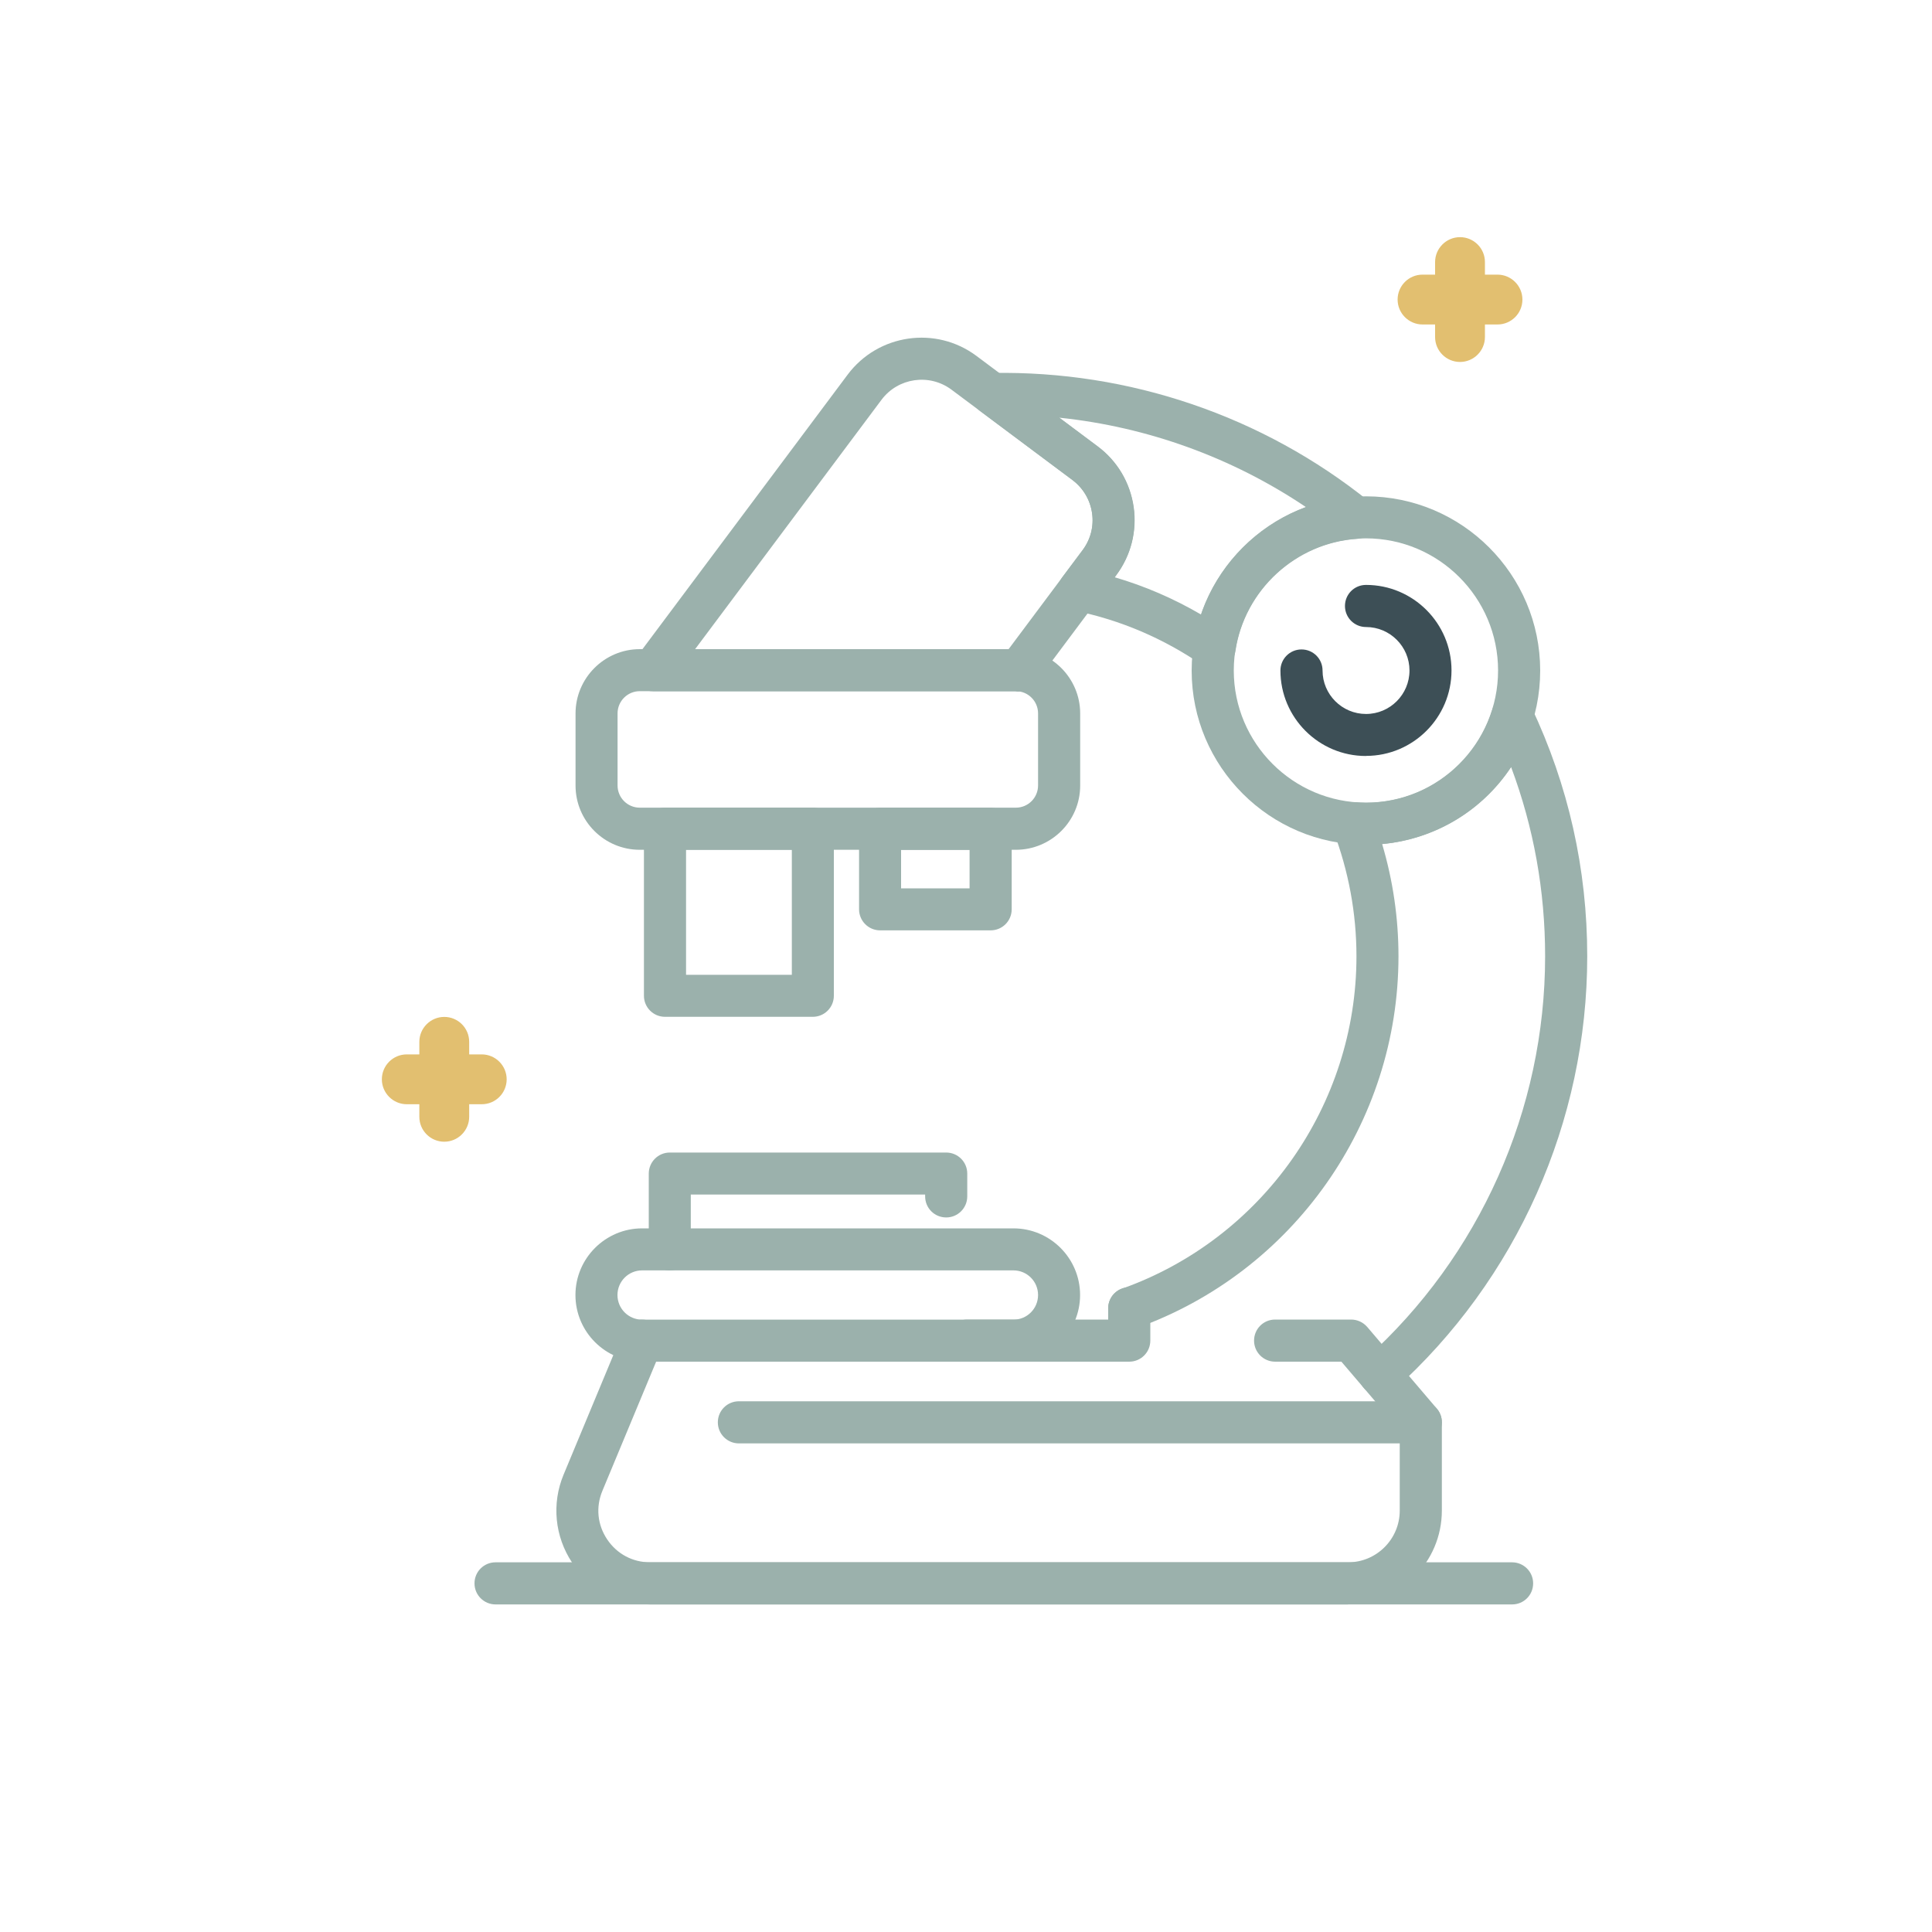 <?xml version="1.0" encoding="UTF-8"?>
<svg id="Calque_1" data-name="Calque 1" xmlns="http://www.w3.org/2000/svg" viewBox="0 0 200 200">
  <defs>
    <style>
      .cls-1 {
        fill: #9bb1ac;
      }

      .cls-2 {
        fill: #3d4f56;
      }

      .cls-3 {
        fill: #e2bf70;
      }
    </style>
  </defs>
  <path class="cls-1" d="m84.14,105.26h-15.3c-1.2,0-2.18-.97-2.18-2.18v-17.29c0-1.2.97-2.18,2.18-2.18h15.3c1.2,0,2.18.97,2.18,2.18v17.29c0,1.2-.97,2.18-2.18,2.18Zm-13.12-4.35h10.95v-12.94h-10.95v12.94Z"/>
  <path class="cls-1" d="m102.55,96.31h-11.44c-1.2,0-2.18-.97-2.18-2.18v-8.33c0-1.2.97-2.18,2.18-2.18h11.44c1.2,0,2.18.97,2.18,2.18v8.33c0,1.2-.97,2.18-2.18,2.18Zm-9.27-4.35h7.09v-3.98h-7.09v3.98Z"/>
  <path class="cls-1" d="m105.16,87.97h-38.93c-3.67,0-6.65-2.98-6.65-6.65v-7.46c0-3.67,2.99-6.66,6.65-6.66h38.93c3.67,0,6.66,2.99,6.66,6.66v7.46c0,3.67-2.99,6.65-6.66,6.65Zm-38.93-16.42c-1.27,0-2.3,1.03-2.3,2.3v7.46c0,1.27,1.03,2.3,2.3,2.3h38.93c1.27,0,2.3-1.03,2.3-2.3v-7.46c0-1.27-1.03-2.3-2.3-2.3h-38.93Z"/>
  <path class="cls-1" d="m105.47,71.59c-.06,0-.12,0-.18,0-.04,0-.16-.02-.22-.03h-37.47c-.82,0-1.58-.47-1.95-1.2s-.29-1.62.2-2.28l21.9-29.3c3.15-4.21,9.13-5.08,13.34-1.93l12.52,9.36c2.04,1.52,3.36,3.75,3.73,6.27.36,2.52-.28,5.03-1.8,7.07l-8.34,11.16c-.41.55-1.06.87-1.74.87Zm-33.52-4.39h32.46l7.66-10.25c.83-1.11,1.18-2.47.98-3.84-.2-1.37-.92-2.58-2.02-3.41l-12.53-9.36c-2.29-1.71-5.54-1.24-7.25,1.05l-19.3,25.82Z"/>
  <path class="cls-1" d="m104.91,140.96h-38.44c-3.81,0-6.9-3.1-6.9-6.9s3.1-6.9,6.9-6.9h38.44c3.81,0,6.9,3.1,6.9,6.9s-3.1,6.9-6.9,6.9Zm-38.44-9.45c-1.41,0-2.55,1.14-2.55,2.55s1.14,2.55,2.55,2.55h38.44c1.41,0,2.55-1.14,2.55-2.55s-1.14-2.55-2.55-2.55h-38.44Z"/>
  <path class="cls-1" d="m69.34,131.51c-1.2,0-2.18-.97-2.18-2.18v-7.84c0-1.2.97-2.18,2.18-2.18h28.61c1.2,0,2.18.97,2.18,2.18v2.36c0,1.2-.97,2.18-2.18,2.18s-2.18-.97-2.18-2.18v-.19h-24.26v5.66c0,1.2-.97,2.18-2.18,2.18Z"/>
  <path class="cls-1" d="m139.55,166.09h-72.25c-3.25,0-6.27-1.61-8.07-4.32-1.8-2.7-2.14-6.11-.89-9.11l6.12-14.71c.46-1.11,1.74-1.64,2.85-1.18,1.11.46,1.64,1.74,1.17,2.85l-6.12,14.71c-.7,1.68-.52,3.51.49,5.02,1.01,1.51,2.63,2.38,4.45,2.38h72.25c2.95,0,5.35-2.4,5.35-5.35v-8.34l-6.04-7.08h-6.86c-1.2,0-2.18-.97-2.18-2.18s.97-2.18,2.18-2.18h7.87c.64,0,1.24.28,1.66.76l7.21,8.46c.34.39.52.9.52,1.41v9.14c0,5.35-4.35,9.7-9.7,9.7Z"/>
  <path class="cls-1" d="m147.08,149.42h-70.59c-1.2,0-2.18-.97-2.18-2.18s.97-2.18,2.18-2.18h70.59c1.2,0,2.18.97,2.18,2.18s-.97,2.18-2.18,2.18Z"/>
  <path class="cls-1" d="m156.53,166.09H51.3c-1.2,0-2.18-.97-2.18-2.18s.97-2.18,2.18-2.18h105.23c1.2,0,2.18.97,2.18,2.18s-.97,2.18-2.18,2.18Z"/>
  <path class="cls-1" d="m116.89,140.96h-16.77c-1.2,0-2.18-.97-2.18-2.18s.97-2.18,2.18-2.18h14.6v-1.17c0-1.2.97-2.18,2.18-2.18s2.18.97,2.18,2.18v3.35c0,1.2-.97,2.18-2.18,2.18Z"/>
  <path class="cls-1" d="m125.73,69.25c-.43,0-.86-.13-1.23-.38-4.07-2.79-8.52-4.69-13.24-5.65-.73-.15-1.33-.66-1.6-1.36-.26-.7-.15-1.48.29-2.08l2.12-2.83c.83-1.11,1.18-2.47.98-3.84-.2-1.37-.92-2.58-2.02-3.41l-9.57-7.15c-.75-.56-1.06-1.54-.76-2.43.29-.87,1.11-1.49,2.03-1.51,14.14-.26,28,4.45,39,13.3.7.56.98,1.5.71,2.35-.27.86-1.04,1.46-1.93,1.52-6.37.42-11.68,5.3-12.62,11.62-.11.74-.59,1.38-1.28,1.67-.28.12-.58.18-.87.18Zm-10.33-9.49c3.11.91,6.1,2.2,8.94,3.86,1.76-5.15,5.8-9.24,10.86-11.12-7.62-5.13-16.41-8.31-25.53-9.26l3.96,2.96c2.04,1.52,3.36,3.75,3.73,6.27.36,2.52-.28,5.03-1.8,7.07l-.15.21Z"/>
  <path class="cls-1" d="m142.84,144.45c-.6,0-1.19-.24-1.62-.72-.8-.89-.73-2.27.16-3.07,11.8-10.62,18.57-25.81,18.57-41.67,0-6.77-1.18-13.33-3.52-19.58-2.97,4.5-7.84,7.46-13.35,7.97,1.12,3.77,1.69,7.67,1.69,11.61,0,17.25-10.91,32.72-27.15,38.51-1.13.4-2.38-.19-2.78-1.32-.4-1.13.19-2.38,1.32-2.78,14.51-5.17,24.26-18.99,24.26-34.4,0-4.45-.81-8.82-2.4-13.01-.27-.7-.15-1.49.3-2.09.45-.6,1.18-.91,1.93-.86.38.03.77.06,1.16.06,6.04,0,11.29-3.87,13.07-9.63.27-.86,1.03-1.46,1.92-1.53.89-.05,1.74.43,2.12,1.24,3.84,8.11,5.79,16.79,5.79,25.81,0,17.1-7.29,33.47-20.01,44.91-.42.37-.94.56-1.45.56Z"/>
  <path class="cls-1" d="m141.4,87.45c-9.95,0-18.04-8.09-18.04-18.03s8.09-18.04,18.04-18.04,18.04,8.09,18.04,18.04-8.09,18.03-18.04,18.03Zm0-31.72c-7.54,0-13.68,6.14-13.68,13.68s6.14,13.68,13.68,13.68,13.68-6.14,13.68-13.68-6.14-13.68-13.68-13.68Z"/>
  <path class="cls-2" d="m141.4,78.26c-4.88,0-8.85-3.97-8.85-8.85,0-1.2.97-2.18,2.18-2.18s2.18.97,2.18,2.18c0,2.48,2.02,4.5,4.5,4.5s4.5-2.02,4.5-4.5-2.02-4.5-4.5-4.5c-1.2,0-2.18-.97-2.18-2.18s.97-2.18,2.18-2.18c4.88,0,8.85,3.97,8.85,8.85s-3.97,8.85-8.85,8.85Z"/>
  <path class="cls-3" d="m49.87,109.15h-1.3v-1.3c0-1.43-1.16-2.58-2.58-2.58s-2.58,1.16-2.58,2.58v1.3h-1.3c-1.43,0-2.58,1.16-2.58,2.58s1.16,2.58,2.58,2.58h1.3v1.3c0,1.43,1.16,2.58,2.58,2.58s2.58-1.16,2.58-2.58v-1.3h1.3c1.43,0,2.58-1.16,2.58-2.58s-1.16-2.58-2.58-2.58Z"/>
  <path class="cls-3" d="m155.02,28.43h-1.3v-1.3c0-1.43-1.16-2.58-2.58-2.58s-2.58,1.16-2.58,2.58v1.3h-1.3c-1.43,0-2.58,1.16-2.58,2.58s1.16,2.58,2.58,2.58h1.3v1.3c0,1.43,1.16,2.58,2.58,2.58s2.58-1.16,2.58-2.58v-1.3h1.3c1.43,0,2.58-1.16,2.58-2.58s-1.16-2.58-2.58-2.58Z"/>
</svg>
